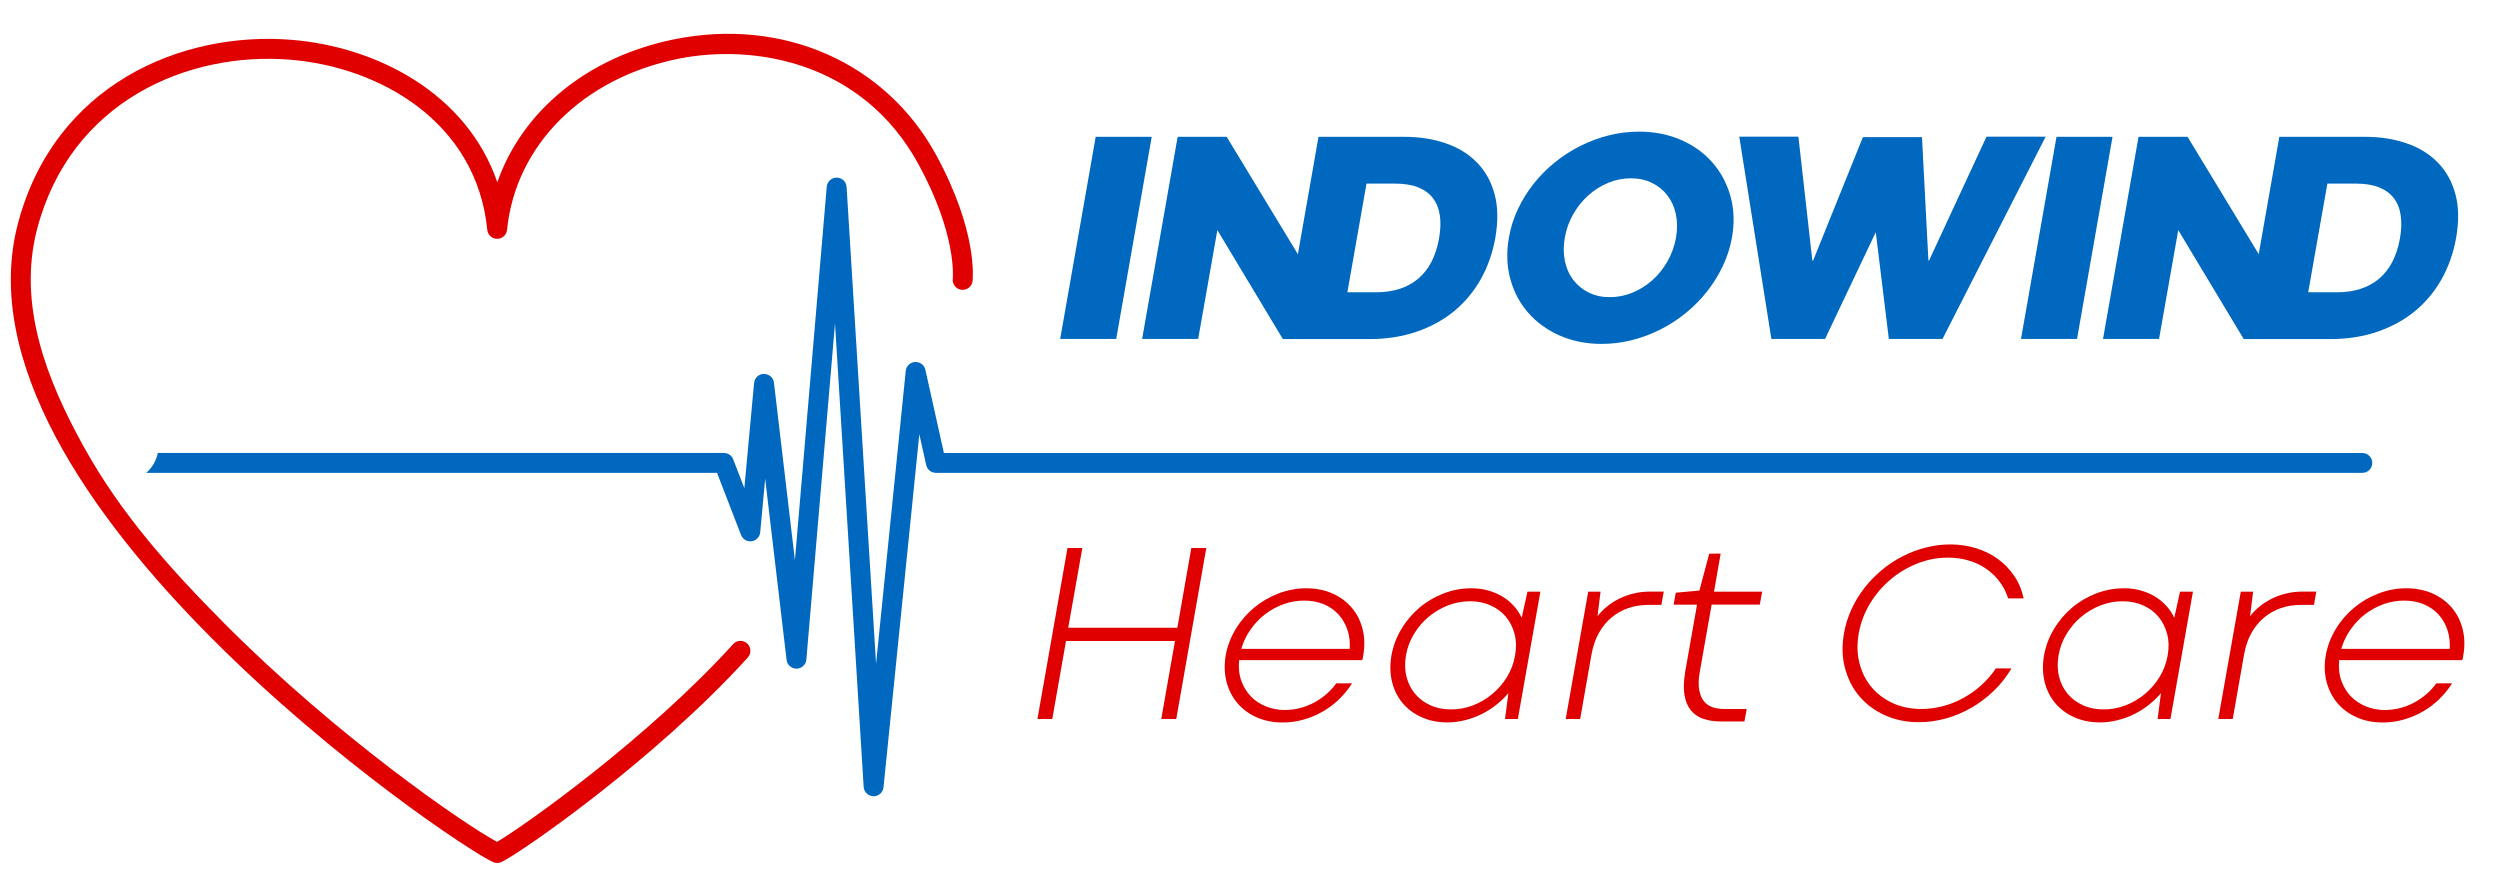 <?xml version="1.0" encoding="utf-8"?>
<!-- Generator: Adobe Illustrator 26.1.0, SVG Export Plug-In . SVG Version: 6.00 Build 0)  -->
<svg version="1.1" id="Layer_1" xmlns="http://www.w3.org/2000/svg" xmlns:xlink="http://www.w3.org/1999/xlink" x="0px" y="0px"
	 viewBox="0 0 338.62 120.98" style="enable-background:new 0 0 338.62 120.98;" xml:space="preserve">
<path style="fill:#E00000;" d="M99.3,87.25c-11.53,12.71-28.11,24.5-31.98,26.78c-4.51-2.43-21.73-14.31-36.87-29.53
	c-7.31-7.35-14.05-14.85-19.09-23.96c-4.97-8.96-9.05-19.21-6.32-29.57C9.61,13.64,25.5,6.99,39.23,8.08
	C51.52,9.06,64.56,16.57,66,31.13c0.07,0.69,0.65,1.22,1.34,1.22c0.69,0,1.27-0.53,1.34-1.22C69.82,19.69,78.91,10.6,91.83,7.97
	c10.29-2.09,25,0.39,32.58,14.28c5.24,9.59,4.65,15.44,4.64,15.49c-0.09,0.74,0.43,1.41,1.17,1.51c0.74,0.09,1.41-0.43,1.51-1.17
	c0.03-0.27,0.75-6.67-4.95-17.12C119.96,8.47,106.03,2.33,91.29,5.33c-11.72,2.38-20.56,9.7-23.93,19.36
	C63.22,12.62,51.02,6.32,39.45,5.39C24.59,4.2,7.39,11.45,2.43,30.28C-7.38,67.48,60.75,114,66.78,116.77
	c0.18,0.08,0.37,0.12,0.56,0.12c0.2,0,0.4-0.04,0.58-0.13c2.79-1.34,20.85-13.91,33.37-27.7c0.5-0.55,0.46-1.41-0.09-1.91
	C100.65,86.65,99.8,86.69,99.3,87.25z"/>
<path style="fill:#0069BF;" d="M319.97,61.36H127.85l-2.51-11.28c-0.14-0.65-0.75-1.08-1.4-1.05c-0.66,0.04-1.2,0.55-1.26,1.21
	l-4.02,39.67l-3.99-64.58c-0.04-0.71-0.62-1.26-1.33-1.27h-0.02c-0.7,0-1.28,0.54-1.34,1.23l-4.31,50.59l-2.84-24.05
	c-0.08-0.69-0.66-1.16-1.36-1.19c-0.69,0.01-1.26,0.54-1.33,1.22l-1.32,14.26l-1.51-3.91c-0.2-0.52-0.7-0.86-1.26-0.86H21.38
	c-0.23,1.04-0.76,2.01-1.58,2.7h77.32l3.25,8.41c0.23,0.58,0.82,0.94,1.44,0.85c0.62-0.09,1.1-0.59,1.16-1.21l0.67-7.25l2.9,24.53
	c0.08,0.69,0.65,1.18,1.36,1.19c0.69-0.01,1.26-0.55,1.32-1.23l3.88-45.52l3.88,62.76c0.04,0.7,0.62,1.25,1.32,1.27
	c0.01,0,0.02,0,0.03,0c0.69,0,1.27-0.52,1.34-1.21l4.85-47.83l0.93,4.18c0.14,0.62,0.68,1.06,1.32,1.06h193.2
	c0.75,0,1.35-0.6,1.35-1.35S320.71,61.36,319.97,61.36z"/>
<g>
	<path style="fill:#0069BF;" d="M143.6,45.91l4.81-27.38H156l-4.81,27.38H143.6z"/>
	<path style="fill:#0069BF;" d="M176.37,35.38l3,10.53h-5.62l-8.86-14.74l-2.6,14.74h-7.59l4.81-27.38h6.64L176.37,35.38z"/>
	<path style="fill:#0069BF;" d="M173.78,45.91l4.81-27.38h11.56c2.08,0,3.97,0.29,5.67,0.88c1.7,0.58,3.11,1.45,4.24,2.61
		c1.13,1.15,1.92,2.58,2.38,4.28c0.46,1.7,0.49,3.67,0.1,5.91c-0.36,2.04-1.02,3.9-1.96,5.59c-0.95,1.68-2.15,3.13-3.6,4.33
		c-1.46,1.2-3.16,2.13-5.1,2.8s-4.1,1-6.46,1H173.78z M182.5,39.59h3.84c2.38,0,4.29-0.61,5.75-1.84c1.46-1.23,2.4-3.05,2.83-5.47
		c0.2-1.15,0.24-2.19,0.1-3.11c-0.13-0.92-0.45-1.7-0.94-2.34c-0.49-0.64-1.16-1.12-2.01-1.46c-0.85-0.34-1.9-0.5-3.13-0.5h-3.85
		L182.5,39.59z"/>
	<path style="fill:#0069BF;" d="M204.38,32.18c0.23-1.33,0.63-2.61,1.21-3.84s1.29-2.37,2.12-3.43c0.84-1.06,1.79-2.03,2.87-2.9
		c1.07-0.87,2.23-1.62,3.45-2.23c1.23-0.62,2.51-1.1,3.86-1.44c1.34-0.34,2.71-0.51,4.11-0.51c2.08,0,3.97,0.37,5.68,1.12
		c1.71,0.74,3.13,1.77,4.27,3.07c1.14,1.3,1.95,2.82,2.44,4.56s0.55,3.61,0.2,5.61c-0.24,1.33-0.65,2.6-1.23,3.83
		c-0.58,1.22-1.29,2.37-2.12,3.43c-0.84,1.07-1.79,2.04-2.87,2.92c-1.07,0.88-2.22,1.63-3.45,2.25c-1.23,0.62-2.52,1.11-3.87,1.45
		s-2.71,0.51-4.1,0.51c-2.09,0-3.99-0.38-5.69-1.13c-1.7-0.75-3.12-1.78-4.26-3.08c-1.14-1.3-1.95-2.83-2.43-4.58
		S204.03,34.16,204.38,32.18z M211.95,32.2c-0.2,1.14-0.19,2.2,0.02,3.19c0.21,0.99,0.6,1.84,1.16,2.56
		c0.56,0.72,1.25,1.28,2.09,1.69c0.84,0.41,1.78,0.61,2.83,0.61c1.05,0,2.07-0.2,3.06-0.61c0.99-0.41,1.89-0.97,2.7-1.69
		c0.81-0.72,1.49-1.57,2.05-2.56c0.56-0.99,0.95-2.05,1.15-3.19c0.2-1.15,0.19-2.22-0.02-3.2c-0.21-0.98-0.6-1.83-1.16-2.55
		c-0.56-0.72-1.26-1.28-2.1-1.69c-0.84-0.41-1.79-0.61-2.84-0.61c-1.05,0-2.06,0.2-3.05,0.61c-0.99,0.41-1.88,0.97-2.69,1.69
		c-0.81,0.72-1.49,1.57-2.05,2.55C212.53,29.98,212.15,31.04,211.95,32.2z"/>
	<path style="fill:#0069BF;" d="M260.33,18.57l0.87,16.73h0.08l7.79-16.79h8.01l-13.97,27.4h-7.27l-1.77-14.46l-6.87,14.46h-7.27
		l-4.35-27.4h8.01l1.89,16.79h0.1l6.75-16.73H260.33z"/>
	<path style="fill:#0069BF;" d="M273.74,45.91l4.81-27.38h7.59l-4.81,27.38H273.74z"/>
	<path style="fill:#0069BF;" d="M306.52,35.38l3,10.53h-5.62l-8.86-14.74l-2.6,14.74h-7.59l4.81-27.38h6.64L306.52,35.38z"/>
	<path style="fill:#0069BF;" d="M303.92,45.91l4.81-27.38h11.56c2.08,0,3.97,0.29,5.67,0.88c1.7,0.58,3.11,1.45,4.24,2.61
		c1.13,1.15,1.92,2.58,2.38,4.28c0.46,1.7,0.49,3.67,0.1,5.91c-0.36,2.04-1.02,3.9-1.96,5.59c-0.95,1.68-2.15,3.13-3.6,4.33
		c-1.46,1.2-3.16,2.13-5.1,2.8s-4.1,1-6.46,1H303.92z M312.64,39.59h3.85c2.38,0,4.29-0.61,5.75-1.84c1.46-1.23,2.4-3.05,2.83-5.47
		c0.2-1.15,0.23-2.19,0.1-3.11s-0.45-1.7-0.94-2.34c-0.49-0.64-1.16-1.12-2.01-1.46c-0.85-0.34-1.9-0.5-3.13-0.5h-3.85L312.64,39.59
		z"/>
</g>
<g>
	<path style="fill:#E00000;" d="M140.52,97.39l4.07-23.16h2.01l-1.91,10.8h14.78l1.89-10.8h2.03l-4.07,23.16h-2.03l1.86-10.57
		h-14.76l-1.86,10.57H140.52z"/>
	<path style="fill:#E00000;" d="M166.02,88.76c0.23-1.26,0.68-2.44,1.35-3.55c0.67-1.11,1.5-2.07,2.48-2.89
		c0.98-0.82,2.08-1.46,3.3-1.93c1.22-0.47,2.48-0.71,3.79-0.71c1.32,0,2.5,0.24,3.55,0.71c1.05,0.47,1.92,1.12,2.61,1.93
		s1.18,1.78,1.46,2.89c0.28,1.11,0.31,2.29,0.09,3.55c-0.02,0.11-0.03,0.19-0.03,0.24l-0.02,0.14h-0.02l-0.07,0.27h-16.67
		c-0.1,1.03-0.01,1.96,0.29,2.79s0.73,1.54,1.3,2.13c0.57,0.59,1.26,1.04,2.06,1.36c0.8,0.32,1.65,0.48,2.55,0.48
		c0.69,0,1.37-0.09,2.03-0.26s1.29-0.41,1.89-0.73c0.6-0.32,1.15-0.7,1.67-1.14c0.52-0.44,0.97-0.94,1.37-1.48h2.13
		c-0.48,0.76-1.05,1.46-1.71,2.11c-0.66,0.65-1.4,1.21-2.21,1.68c-0.81,0.47-1.68,0.84-2.61,1.11s-1.89,0.4-2.88,0.4
		c-1.31,0-2.48-0.24-3.53-0.71s-1.92-1.12-2.61-1.94c-0.69-0.82-1.17-1.79-1.46-2.89C165.84,91.2,165.81,90.02,166.02,88.76z
		 M176.67,81.35c-0.98,0-1.92,0.16-2.83,0.49c-0.91,0.33-1.75,0.79-2.5,1.37c-0.76,0.58-1.41,1.28-1.97,2.08
		c-0.56,0.8-0.97,1.67-1.24,2.6h14.69c0.06-0.93-0.05-1.8-0.32-2.6c-0.27-0.8-0.68-1.49-1.22-2.08c-0.54-0.58-1.2-1.04-1.98-1.37
		C178.5,81.52,177.63,81.35,176.67,81.35z"/>
	<path style="fill:#E00000;" d="M188.47,88.76c0.23-1.26,0.67-2.44,1.34-3.55c0.66-1.11,1.48-2.07,2.44-2.89
		c0.96-0.82,2.05-1.46,3.26-1.93c1.21-0.47,2.47-0.71,3.77-0.71c0.84,0,1.62,0.1,2.33,0.31c0.71,0.2,1.36,0.49,1.94,0.84
		c0.58,0.36,1.08,0.78,1.52,1.27s0.78,1.02,1.04,1.58l0.78-3.54h1.75l-3.05,17.25h-1.74l0.46-3.51c-0.47,0.56-1,1.08-1.62,1.57
		c-0.61,0.49-1.27,0.91-1.98,1.26c-0.7,0.35-1.45,0.63-2.24,0.83s-1.59,0.31-2.41,0.31c-1.31,0-2.48-0.24-3.52-0.71
		c-1.04-0.47-1.91-1.12-2.58-1.93c-0.68-0.82-1.15-1.78-1.42-2.89C188.28,91.22,188.25,90.03,188.47,88.76z M190.44,88.76
		c-0.18,1.04-0.16,2.01,0.07,2.91c0.23,0.9,0.62,1.67,1.17,2.32c0.55,0.65,1.24,1.17,2.08,1.54c0.83,0.38,1.76,0.56,2.78,0.56
		c1.02,0,2.01-0.18,2.97-0.55c0.96-0.37,1.83-0.88,2.62-1.54c0.79-0.66,1.46-1.43,2-2.32c0.54-0.89,0.91-1.86,1.09-2.92
		c0.18-1.04,0.16-2.01-0.08-2.9c-0.23-0.89-0.62-1.66-1.17-2.32c-0.55-0.65-1.24-1.17-2.08-1.54c-0.83-0.37-1.76-0.56-2.78-0.56
		c-1.02,0-2.02,0.19-2.98,0.56c-0.96,0.38-1.84,0.89-2.62,1.54c-0.78,0.65-1.44,1.42-1.98,2.32
		C190.98,86.75,190.62,87.71,190.44,88.76z"/>
	<path style="fill:#E00000;" d="M225.35,80.14l-0.32,1.79h-1.77c-0.95,0-1.85,0.14-2.7,0.43c-0.85,0.29-1.61,0.72-2.28,1.28
		s-1.25,1.26-1.72,2.1c-0.47,0.84-0.8,1.82-1,2.93l-1.53,8.72h-1.96l3.05-17.25h1.67l-0.41,3.32c0.38-0.49,0.81-0.93,1.32-1.34
		c0.5-0.4,1.06-0.75,1.66-1.05s1.25-0.53,1.95-0.69c0.7-0.17,1.43-0.25,2.21-0.25H225.35z"/>
	<path style="fill:#E00000;" d="M230.18,79.99l1.33-4.99l1.55-0.02l-0.9,5.16h6.52l-0.32,1.75h-6.52l-1.6,9.06
		c-0.18,1-0.21,1.83-0.09,2.49s0.34,1.18,0.66,1.56c0.32,0.38,0.71,0.65,1.18,0.8c0.47,0.15,0.98,0.23,1.52,0.23h3.08l-0.31,1.69
		h-3.24c-0.85,0-1.62-0.12-2.31-0.35s-1.25-0.61-1.69-1.14c-0.44-0.53-0.73-1.22-0.88-2.09c-0.15-0.86-0.11-1.92,0.1-3.18l1.6-9.06
		h-3.17l0.29-1.62L230.18,79.99z"/>
	<path style="fill:#E00000;" d="M274.1,81.05H272c-0.27-0.84-0.66-1.6-1.17-2.28c-0.51-0.68-1.12-1.26-1.82-1.74
		c-0.7-0.48-1.49-0.85-2.37-1.11c-0.87-0.26-1.8-0.39-2.79-0.39c-1.42,0-2.8,0.26-4.14,0.79c-1.34,0.53-2.56,1.25-3.65,2.18
		c-1.1,0.93-2.02,2.01-2.78,3.26c-0.75,1.25-1.26,2.59-1.52,4.04c-0.25,1.43-0.22,2.77,0.1,4.02c0.32,1.25,0.86,2.33,1.63,3.25
		c0.77,0.92,1.73,1.64,2.89,2.17c1.16,0.53,2.45,0.79,3.87,0.79c0.99,0,1.96-0.13,2.92-0.38c0.96-0.26,1.88-0.62,2.75-1.1
		s1.69-1.06,2.44-1.74c0.75-0.68,1.42-1.44,1.98-2.28h2.11c-0.66,1.12-1.46,2.14-2.39,3.04c-0.94,0.9-1.95,1.67-3.05,2.3
		c-1.1,0.63-2.25,1.11-3.46,1.45c-1.21,0.33-2.42,0.5-3.62,0.5c-1.7,0-3.24-0.31-4.62-0.94c-1.38-0.62-2.53-1.48-3.45-2.56
		s-1.57-2.36-1.96-3.82c-0.39-1.46-0.43-3.03-0.14-4.7c0.19-1.12,0.53-2.2,1-3.24s1.06-2,1.75-2.89c0.69-0.89,1.47-1.7,2.34-2.43
		s1.81-1.36,2.82-1.87c1-0.52,2.05-0.92,3.15-1.2c1.1-0.28,2.21-0.43,3.35-0.43c1.2,0,2.35,0.17,3.44,0.5s2.07,0.81,2.95,1.44
		c0.87,0.62,1.62,1.39,2.24,2.29S273.85,79.9,274.1,81.05z"/>
	<path style="fill:#E00000;" d="M276.86,88.76c0.23-1.26,0.67-2.44,1.34-3.55c0.66-1.11,1.48-2.07,2.44-2.89
		c0.96-0.82,2.05-1.46,3.26-1.93c1.21-0.47,2.47-0.71,3.77-0.71c0.84,0,1.62,0.1,2.33,0.31c0.71,0.2,1.36,0.49,1.94,0.84
		c0.58,0.36,1.08,0.78,1.52,1.27s0.78,1.02,1.04,1.58l0.78-3.54h1.75l-3.05,17.25h-1.74l0.46-3.51c-0.47,0.56-1,1.08-1.62,1.57
		c-0.61,0.49-1.27,0.91-1.98,1.26c-0.7,0.35-1.45,0.63-2.24,0.83s-1.59,0.31-2.41,0.31c-1.31,0-2.48-0.24-3.52-0.71
		c-1.04-0.47-1.91-1.12-2.58-1.93c-0.68-0.82-1.15-1.78-1.42-2.89C276.67,91.22,276.64,90.03,276.86,88.76z M278.83,88.76
		c-0.18,1.04-0.16,2.01,0.07,2.91c0.23,0.9,0.62,1.67,1.17,2.32c0.55,0.65,1.24,1.17,2.08,1.54c0.83,0.38,1.76,0.56,2.78,0.56
		c1.02,0,2.01-0.18,2.97-0.55c0.96-0.37,1.83-0.88,2.62-1.54c0.79-0.66,1.46-1.43,2-2.32c0.54-0.89,0.91-1.86,1.09-2.92
		c0.18-1.04,0.16-2.01-0.08-2.9c-0.23-0.89-0.62-1.66-1.17-2.32c-0.55-0.65-1.24-1.17-2.08-1.54c-0.83-0.37-1.76-0.56-2.78-0.56
		c-1.02,0-2.02,0.19-2.98,0.56c-0.96,0.38-1.84,0.89-2.62,1.54c-0.78,0.65-1.44,1.42-1.98,2.32
		C279.37,86.75,279.01,87.71,278.83,88.76z"/>
	<path style="fill:#E00000;" d="M313.74,80.14l-0.32,1.79h-1.77c-0.95,0-1.85,0.14-2.7,0.43c-0.85,0.29-1.61,0.72-2.28,1.28
		s-1.25,1.26-1.72,2.1c-0.47,0.84-0.8,1.82-1,2.93l-1.53,8.72h-1.96l3.05-17.25h1.67l-0.41,3.32c0.38-0.49,0.81-0.93,1.32-1.34
		c0.5-0.4,1.06-0.75,1.66-1.05s1.25-0.53,1.95-0.69c0.7-0.17,1.43-0.25,2.21-0.25H313.74z"/>
	<path style="fill:#E00000;" d="M315.02,88.76c0.23-1.26,0.68-2.44,1.35-3.55c0.67-1.11,1.5-2.07,2.48-2.89
		c0.98-0.82,2.08-1.46,3.3-1.93c1.22-0.47,2.48-0.71,3.79-0.71c1.32,0,2.5,0.24,3.55,0.71c1.05,0.47,1.92,1.12,2.61,1.93
		s1.18,1.78,1.46,2.89c0.28,1.11,0.31,2.29,0.09,3.55c-0.02,0.11-0.03,0.19-0.03,0.24l-0.02,0.14h-0.02l-0.07,0.27h-16.67
		c-0.1,1.03-0.01,1.96,0.29,2.79s0.73,1.54,1.3,2.13c0.57,0.59,1.26,1.04,2.06,1.36c0.8,0.32,1.65,0.48,2.55,0.48
		c0.69,0,1.37-0.09,2.03-0.26s1.29-0.41,1.89-0.73c0.6-0.32,1.15-0.7,1.67-1.14c0.52-0.44,0.97-0.94,1.37-1.48h2.13
		c-0.48,0.76-1.05,1.46-1.71,2.11c-0.66,0.65-1.4,1.21-2.21,1.68c-0.81,0.47-1.68,0.84-2.61,1.11s-1.89,0.4-2.88,0.4
		c-1.31,0-2.48-0.24-3.53-0.71s-1.92-1.12-2.61-1.94c-0.69-0.82-1.17-1.79-1.46-2.89C314.84,91.2,314.8,90.02,315.02,88.76z
		 M325.66,81.35c-0.98,0-1.92,0.16-2.83,0.49c-0.91,0.33-1.75,0.79-2.5,1.37c-0.76,0.58-1.41,1.28-1.97,2.08
		c-0.56,0.8-0.97,1.67-1.24,2.6h14.69c0.06-0.93-0.05-1.8-0.32-2.6c-0.27-0.8-0.68-1.49-1.22-2.08c-0.54-0.58-1.2-1.04-1.98-1.37
		C327.5,81.52,326.62,81.35,325.66,81.35z"/>
</g>
</svg>
